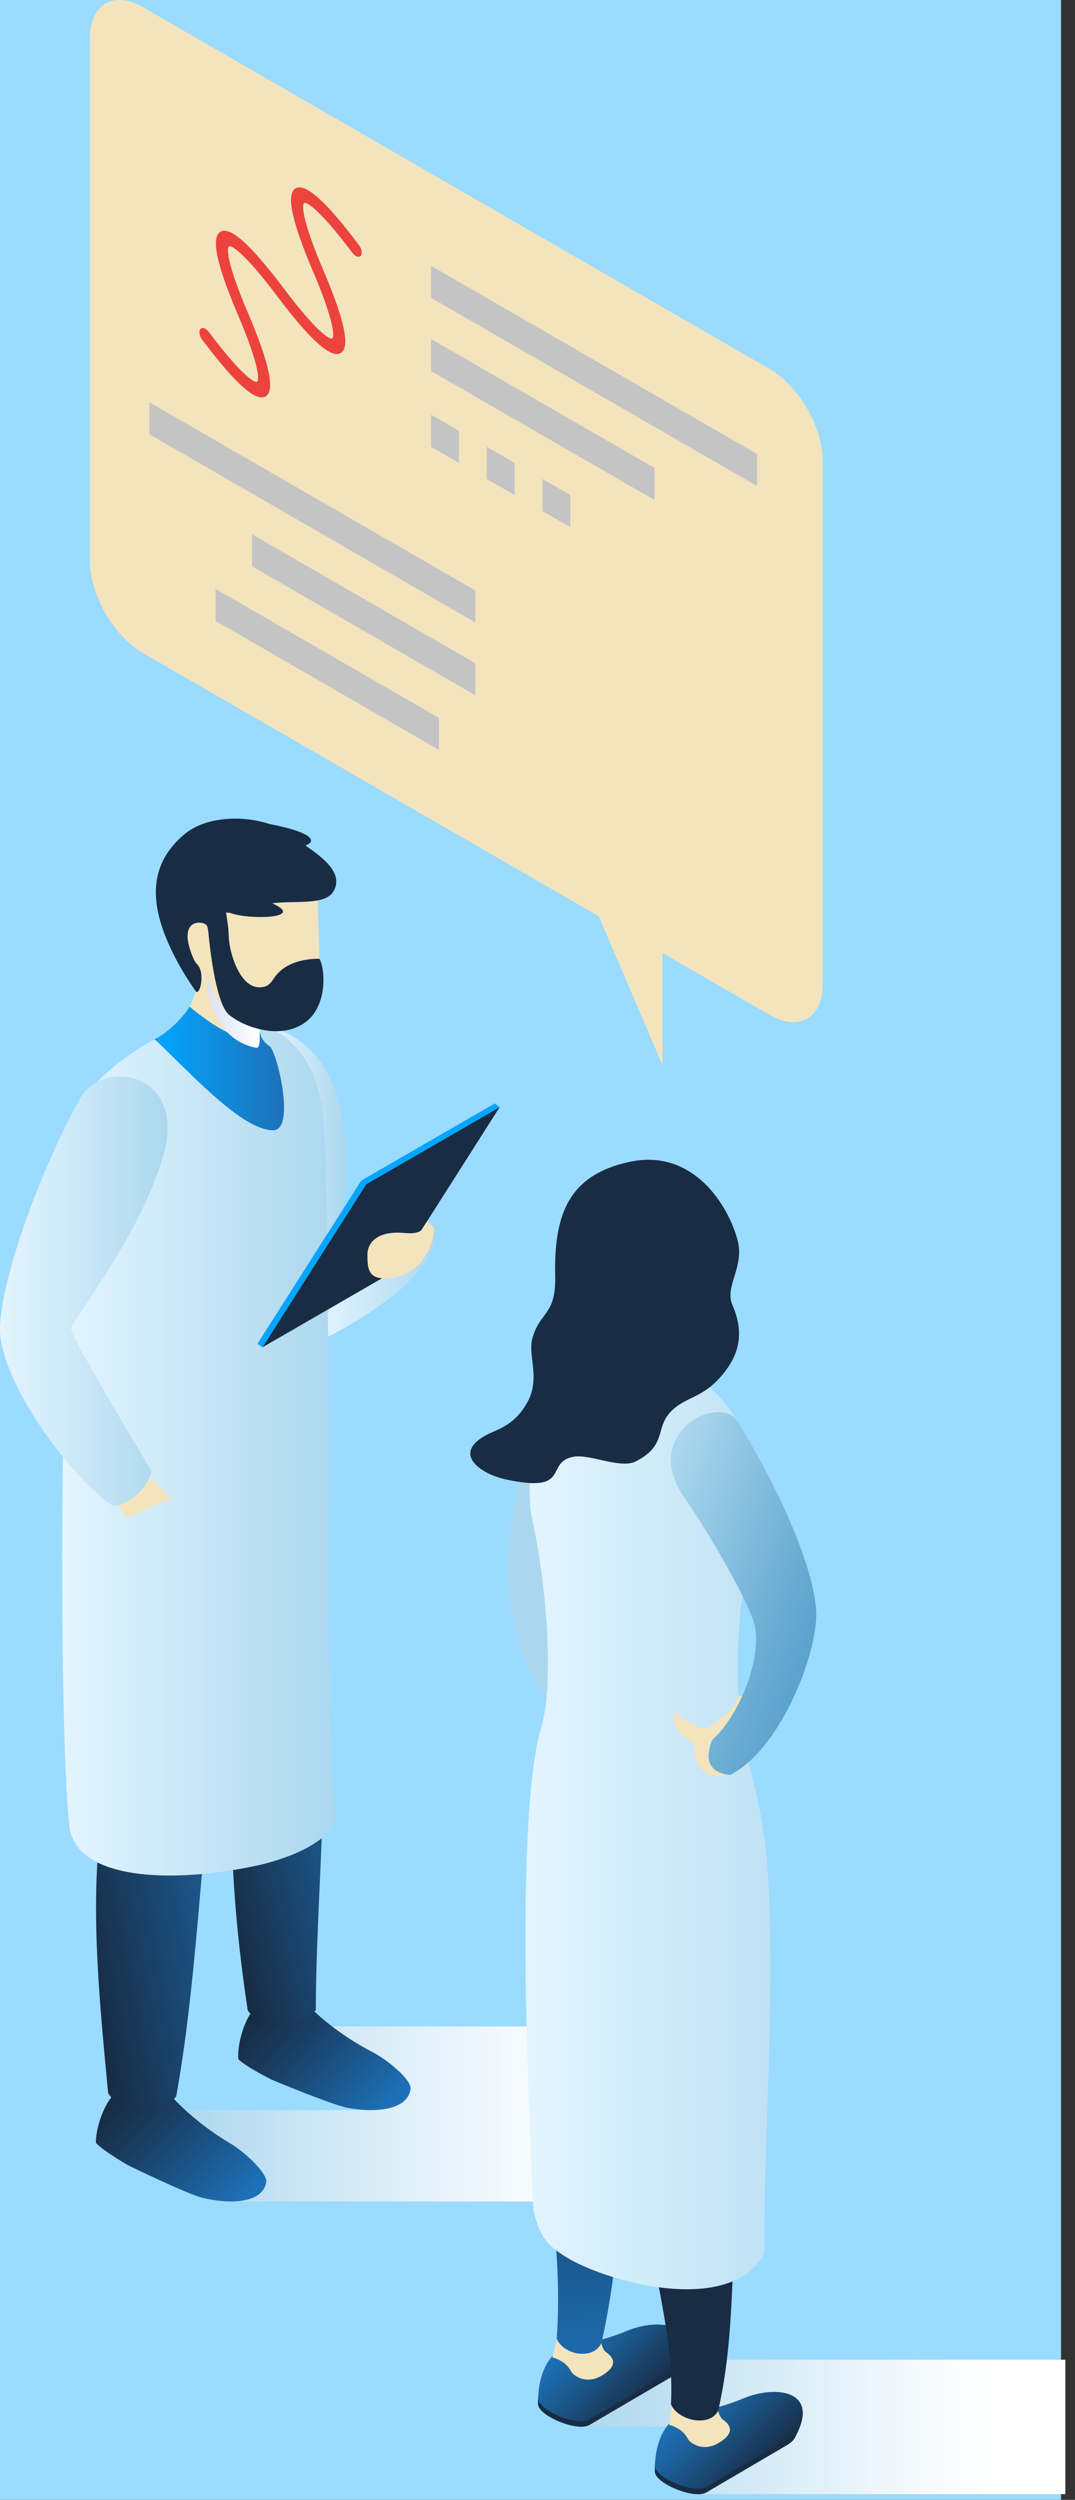 <?xml version="1.0" encoding="UTF-8"?> <svg xmlns="http://www.w3.org/2000/svg" width="77" height="179" viewBox="0 0 77 179" fill="none"><rect x="0" y="0" width="77" height="179" fill="#333333" stroke="none"/> <rect width="76" height="179" fill="#9ADBFF"></rect> <path d="M58.931 70.488C58.931 72.897 57.224 73.883 55.136 72.677L47.455 68.242V76.274L42.886 65.605L10.241 46.763C8.153 45.559 6.447 42.603 6.447 40.193V2.704C6.447 0.294 8.153 -0.691 10.241 0.515L55.136 26.426C57.224 27.633 58.931 30.586 58.931 32.995V70.488Z" fill="#F3E4BE"></path> <path d="M54.23 34.805L30.877 21.326V19.036L54.23 32.512V34.805Z" fill="#C4C4C4"></path> <path d="M46.88 35.803L30.877 26.568V24.275L46.88 33.51V35.803Z" fill="#C4C4C4"></path> <path d="M40.849 37.752L38.855 36.599V34.297L40.849 35.449V37.752Z" fill="#C4C4C4"></path> <path d="M36.861 35.449L34.864 34.297V31.994L36.861 33.147V35.449Z" fill="#C4C4C4"></path> <path d="M32.874 33.147L30.877 31.994V29.692L32.874 30.845V33.147Z" fill="#C4C4C4"></path> <path d="M34.049 44.571L10.697 31.094V28.804L34.049 42.281V44.571Z" fill="#C4C4C4"></path> <path d="M34.049 49.785L18.046 40.55V38.257L34.049 47.492V49.785Z" fill="#C4C4C4"></path> <path d="M31.443 53.698L15.44 44.46V42.17L31.443 51.405V53.698Z" fill="#C4C4C4"></path> <path d="M25.711 17.548C23.354 14.412 21.869 13.082 21.174 13.487C20.476 13.888 20.887 15.839 22.425 19.446C23.932 22.98 23.977 24.121 23.79 24.228C23.604 24.335 22.637 23.729 20.33 20.656C17.973 17.52 16.488 16.19 15.793 16.591C15.098 16.995 15.506 18.944 17.044 22.551C18.552 26.085 18.596 27.225 18.409 27.332C18.223 27.44 17.259 26.834 14.95 23.761C14.751 23.495 14.485 23.407 14.356 23.561C14.226 23.716 14.28 24.054 14.479 24.32C16.836 27.459 18.321 28.788 19.019 28.387C19.717 27.986 19.307 26.034 17.768 22.424C16.261 18.89 16.217 17.753 16.403 17.646C16.589 17.539 17.553 18.145 19.863 21.218C22.22 24.354 23.705 25.684 24.403 25.283C25.101 24.882 24.691 22.93 23.149 19.32C21.642 15.786 21.601 14.649 21.787 14.541C21.973 14.434 22.937 15.04 25.247 18.11C25.446 18.376 25.711 18.464 25.841 18.309C25.967 18.154 25.91 17.813 25.711 17.548Z" fill="#ED433D"></path> <g style="mix-blend-mode:multiply"> <path d="M22.52 145.1L26.548 151.091H12.488L16.517 157.635H47.651V145.1H22.52Z" fill="url(#paint0_linear)"></path> </g> <path d="M18.327 143.798C17.768 144.045 16.978 146.038 17.066 147.443C17.604 147.98 19.427 148.899 19.427 148.899C19.427 148.899 23.784 150.728 24.927 150.936C27.155 151.34 29.285 150.987 29.411 149.531C29.458 148.981 27.945 147.591 26.656 146.925C24.981 146.057 23.373 144.882 22.292 143.814C21.446 142.968 18.327 143.798 18.327 143.798Z" fill="url(#paint1_linear)"></path> <path d="M22.899 98.047C22.978 105.501 23.12 116.886 23.189 123.396C23.268 130.843 22.633 137.684 22.621 143.925C21.439 145.422 18.393 145.081 17.742 143.941C16.892 138.287 16.333 132.059 16.706 125.872C14.734 117.746 12.295 105.043 12.997 98.641C14.804 99.194 21.088 97.491 22.899 98.047Z" fill="url(#paint2_linear)"></path> <path d="M8.336 149.869C7.765 150.083 6.861 152.029 6.867 153.434C7.373 154 9.142 155.026 9.142 155.026C9.142 155.026 13.389 157.101 14.517 157.373C16.719 157.903 18.864 157.673 19.073 156.226C19.152 155.68 17.72 154.208 16.472 153.466C14.848 152.503 13.313 151.239 12.295 150.112C11.496 149.221 8.336 149.869 8.336 149.869Z" fill="url(#paint3_linear)"></path> <path d="M17.376 104.743C17.029 112.19 15.493 122.53 14.89 129.239C14.201 136.86 13.752 143.89 12.618 150.121C11.351 151.546 8.33 151.031 7.743 149.856C7.215 144.162 6.453 137.172 7.177 131.017C7.177 122.789 4.725 111.119 5.79 104.768C7.566 105.428 15.601 104.086 17.376 104.743Z" fill="url(#paint4_linear)"></path> <path d="M19.073 73.498C21.515 73.965 24.444 76.049 24.754 82.085C25.063 88.121 22.886 91.5 22.886 91.5L19.073 73.498Z" fill="url(#paint5_linear)"></path> <path d="M30.16 87.252C30.504 87.189 31.212 87.445 31.269 87.982C31.395 89.217 30.46 92.147 23.164 95.9C21.224 92.615 26.425 87.953 30.16 87.252Z" fill="url(#paint6_linear)"></path> <path d="M6.463 78.033C8.04 76.059 11.939 73.507 14.457 73.119C20.684 72.155 22.634 76.271 23.076 79.347C23.907 85.123 23.136 126.336 24.062 130.151C23.604 132.163 19.904 133.25 18.501 133.559C12.409 134.895 5.458 134.658 4.978 130.796C4.084 123.579 4.185 80.31 6.463 78.033Z" fill="url(#paint7_linear)"></path> <path d="M14.324 67.614C14.239 66.211 19.512 69.338 19.221 71.173C18.984 72.667 17.881 73.93 19.351 74.951C19.85 75.396 20.346 78.295 18.735 78.295C14.788 78.289 13.799 77 11.082 74.41C12.655 73.545 14.595 72.171 14.324 67.614Z" fill="#F3E4BE"></path> <path d="M18.618 73.864C18.548 74.489 17.133 75.029 13.578 72.08C13.18 72.774 12.037 73.959 11.079 74.41C13.796 77 17.373 80.932 19.559 80.932C21.199 80.932 19.85 75.399 19.351 74.954C18.867 74.616 18.665 74.252 18.618 73.864Z" fill="url(#paint8_linear)"></path> <path d="M12.675 66.985L14.229 63.975L22.694 62.772L22.883 68.403C22.596 72.301 21.531 73.463 19.917 73.561C17.629 73.697 15.272 72.307 14.779 69.626L13.702 69.417L12.675 66.985Z" fill="#F3E4BE"></path> <path d="M18.337 75.026C16.087 74.587 14.807 72.439 14.779 69.622C15.177 71.786 16.804 73.229 18.608 73.535C18.573 74.05 18.712 75.099 18.337 75.026Z" fill="url(#paint9_linear)"></path> <path d="M21.875 60.539C22.63 60.293 22.608 59.639 19.316 59.004C17.366 58.366 14.741 58.461 13.215 59.734C11.149 61.461 10.76 63.618 11.534 66.145C12.308 68.675 14.049 71.009 14.049 71.009C14.336 71.227 14.697 69.682 14.141 69.063C14.033 68.987 13.9 68.766 13.739 68.35C12.763 65.807 14.428 65.968 14.681 66.161C15.205 66.293 14.555 68.605 15.979 68.182C16.668 67.98 16.292 66.028 16.191 65.34C16.299 65.349 16.403 65.352 16.52 65.378C17.815 65.873 21.967 65.775 19.499 64.683C21.079 64.455 23.335 64.879 23.916 63.773C24.608 62.462 23.041 61.357 21.875 60.539Z" fill="#182C44"></path> <path d="M9.843 105.15C10.437 105.321 12.289 107.348 12.289 107.348C11.164 107.731 9.107 108.7 9.107 108.7C8.801 108.365 8.185 107.336 8.185 107.336L9.843 105.15Z" fill="#F3E4BE"></path> <path d="M5.727 78.662C7.385 75.715 13.537 76.751 11.648 82.928C9.809 88.932 5.088 94.526 5.101 95.18C5.11 95.833 10.855 105.318 10.855 105.318C10.656 106.284 9.708 107.538 8.153 107.844C5.607 106.401 -0.242 98.938 0.008 94.851C0.254 90.764 3.31 82.954 5.727 78.662Z" fill="url(#paint10_linear)"></path> <path d="M16.384 67.039C16.403 68.091 17.123 70.731 18.612 70.696C19.436 70.677 19.417 70.175 19.973 69.622C20.422 69.177 21.297 68.65 22.868 68.65C23.244 69.155 23.601 72.13 21.689 73.324C19.777 74.518 17.155 73.359 16.362 72.617C15.392 71.707 14.984 67.295 14.984 67.295L16.384 67.039Z" fill="#182C44"></path> <path d="M28.359 90.954L18.798 96.474L26.229 84.795L35.79 79.274L28.359 90.954Z" fill="#182C44"></path> <path d="M18.798 96.474L18.444 96.212L25.878 84.533L26.229 84.795L18.798 96.474Z" fill="#02A5FF"></path> <path d="M26.229 84.795L25.878 84.533L35.439 79.012L35.79 79.274L26.229 84.795Z" fill="#02A5FF"></path> <path d="M28.008 91.506C26.349 91.728 26.317 90.815 26.317 89.858C26.317 88.901 27.126 88.108 28.978 88.288C30.008 88.389 30.204 88.054 30.204 88.054L30.564 87.489C31.019 87.767 31.066 87.858 31.079 88.165C31.095 88.478 30.627 91.159 28.008 91.506Z" fill="#F3E4BE"></path> <g style="mix-blend-mode:multiply"> <path d="M76.308 178.59V168.964H43.294L41.689 173.761H51.642L50.056 178.59H76.308Z" fill="url(#paint11_linear)"></path> <path d="M38.533 172.132C38.533 167.978 41.165 167.862 41.165 167.862C41.165 167.862 42.59 167.862 44.906 166.898C47.19 165.954 50.41 166.317 48.612 169.637C48.596 169.674 48.574 169.715 48.552 169.757C48.441 169.933 48.252 170.104 47.967 170.268L42.214 173.638C41.335 174.143 38.552 172.987 38.533 172.132Z" fill="url(#paint12_linear)"></path> <path d="M38.548 171.759C38.599 172.615 41.345 173.746 42.214 173.25L47.967 169.877C48.157 169.766 48.485 169.548 48.776 169.286C48.722 169.4 48.678 169.507 48.612 169.633C48.596 169.671 48.574 169.712 48.552 169.753C48.441 169.93 48.252 170.101 47.967 170.265L42.214 173.635C41.395 174.102 38.899 173.117 38.571 172.29C38.558 172.226 38.545 172.166 38.545 172.122C38.533 171.999 38.542 171.882 38.548 171.759Z" fill="#182C44"></path> <path d="M40.258 166.949C40.997 166.949 43.048 167.612 43.048 167.612C43.048 167.612 43.064 167.975 43.279 168.288C43.304 168.32 43.329 168.345 43.351 168.38C43.866 168.733 44.388 169.302 43.168 170.063C42.169 170.691 41.357 170.293 40.972 169.908C40.817 169.618 40.587 169.292 40.264 169.106C39.932 168.913 39.73 168.831 39.585 168.819C39.585 168.8 39.579 168.755 39.579 168.755C39.579 168.755 39.948 166.949 40.258 166.949Z" fill="#F3E4BE"></path> <path d="M39.231 134.772C38.947 130.11 39.155 127.479 40.486 123.737C43.326 123.787 46.821 124.331 49.658 124.384C48.599 132.921 47.31 139.121 45.888 147.386C44.365 155.418 44.587 161.065 43.086 167.754C42.536 169.002 40.388 168.661 39.876 167.464C40.444 159.685 38.356 153.671 39.44 146.568C39.354 144.421 39.386 139.317 39.231 134.772Z" fill="url(#paint13_linear)"></path> <path d="M46.899 176.958C46.899 172.804 49.531 172.687 49.531 172.687C49.531 172.687 50.959 172.687 53.272 171.724C55.557 170.777 58.776 171.143 56.978 174.463C56.963 174.5 56.941 174.541 56.919 174.582C56.808 174.759 56.618 174.93 56.334 175.094L50.584 178.467C49.702 178.969 46.918 177.813 46.899 176.958Z" fill="url(#paint14_linear)"></path> <path d="M46.912 176.588C46.962 177.441 49.708 178.575 50.577 178.079L56.327 174.709C56.517 174.598 56.845 174.38 57.139 174.121C57.086 174.232 57.041 174.339 56.975 174.469C56.959 174.507 56.937 174.548 56.915 174.589C56.804 174.766 56.615 174.936 56.33 175.1L50.58 178.474C49.759 178.941 47.263 177.956 46.934 177.128C46.921 177.065 46.909 177.005 46.909 176.961C46.899 176.828 46.906 176.714 46.912 176.588Z" fill="#182C44"></path> <path d="M48.384 171.778C49.123 171.778 51.414 172.441 51.414 172.441C51.414 172.441 51.43 172.801 51.645 173.114C51.67 173.145 51.695 173.171 51.718 173.206C52.233 173.562 52.754 174.128 51.534 174.892C50.536 175.517 49.724 175.119 49.335 174.737C49.18 174.444 48.95 174.121 48.627 173.932C48.299 173.739 48.093 173.654 47.948 173.644C47.948 173.626 47.942 173.581 47.942 173.581C47.942 173.581 48.075 171.778 48.384 171.778Z" fill="#F3E4BE"></path> <path d="M42.725 127.915C45.566 127.966 50.473 128.56 53.313 128.613C54.106 139.819 54.969 143.947 53.547 152.215C52.021 160.247 52.953 165.894 51.452 172.58C50.903 173.828 48.568 173.354 48.059 172.157C48.435 165.225 44.883 158.497 46.71 151.394C46.378 147.209 46.068 140.953 45.544 139.538C44.549 136.856 42.204 133.679 42.725 127.915Z" fill="#182C44"></path> </g> <path d="M40.226 98.695C38.596 100.267 37.01 105.112 36.485 110.361C36.078 114.448 36.981 118.781 39.351 122.003C42.422 117.96 40.226 98.695 40.226 98.695Z" fill="#ABD7EE"></path> <path d="M49.383 97.984C47.285 96.332 46.151 95.397 45.143 95.189C39.651 94.071 37.209 104.639 38.132 108.814C39.054 112.989 39.771 120.335 38.754 123.737C36.726 130.54 38.056 154.723 38.211 158.229C38.647 160.316 39.37 160.923 40.903 161.826C44.621 163.809 52.587 165.534 54.757 161.333C54.656 154.199 55.506 144.057 55.057 135.088C54.59 125.746 52.214 126.582 53.01 115.585C53.2 112.995 54.757 110.92 55.364 108.015C55.288 107.32 53.08 102.523 52.893 101.954C52.252 100.514 50.087 98.537 49.383 97.984Z" fill="url(#paint15_linear)"></path> <path d="M52.827 88.79C52.157 86.279 49.632 82.215 45.092 83.194C40.706 84.138 39.67 86.977 39.768 91.399C39.831 94.216 38.634 93.913 38.122 95.874C37.809 97.065 38.713 98.695 37.787 100.384C37.212 101.436 36.498 102.03 35.401 102.488C32.087 103.874 34.258 105.498 36.21 105.927C40.959 106.969 39 104.727 41.038 104.316C42.236 104.073 44.428 105.213 45.547 104.639C47.752 103.505 46.947 102.286 47.983 101.152C49.073 99.955 50.283 100.211 51.765 98.413C52.925 97.008 53.345 95.483 52.46 93.439C51.876 92.103 53.345 90.742 52.827 88.79Z" fill="#182C44"></path> <path d="M52.633 126.63C52.062 127.268 50.968 127.438 50.273 126.709C49.502 125.897 49.948 124.997 49.525 124.725C48.368 123.983 48.103 123.285 48.298 122.59C49.221 123.175 50.172 124.116 50.978 123.544C51.784 122.973 52.833 122.186 52.889 121.371C54.09 121.646 54.15 124.245 53.528 125.288C52.943 126.27 52.633 126.63 52.633 126.63Z" fill="#F3E4BE"></path> <path d="M51.013 124.586C50.419 126.039 50.836 126.93 52.292 127.097C55.932 125.237 58.466 118.516 58.466 115.649C58.466 112.487 55.711 106.395 52.76 101.686C52.074 100.675 49.863 101.057 48.773 102.494C47.3 104.436 48.4 106.398 49.231 107.544C51.55 110.958 53.834 115.257 54.068 116.425C54.564 118.917 52.877 122.941 51.013 124.586Z" fill="url(#paint16_linear)"></path> <defs> <linearGradient id="paint0_linear" x1="12.489" y1="151.367" x2="47.651" y2="151.367" gradientUnits="userSpaceOnUse"> <stop stop-color="#ABD7EE"></stop> <stop offset="0.346" stop-color="#D3EAF6"></stop> <stop offset="0.672" stop-color="#F3F9FD"></stop> <stop offset="0.852" stop-color="white"></stop> </linearGradient> <linearGradient id="paint1_linear" x1="27.11" y1="151.696" x2="18.666" y2="144.164" gradientUnits="userSpaceOnUse"> <stop stop-color="#1D71B8"></stop> <stop offset="0.052" stop-color="#1D6DB1"></stop> <stop offset="0.702" stop-color="#193E63"></stop> <stop offset="1" stop-color="#182C44"></stop> </linearGradient> <linearGradient id="paint2_linear" x1="26.441" y1="119.417" x2="12.81" y2="122.777" gradientUnits="userSpaceOnUse"> <stop stop-color="#1D71B8"></stop> <stop offset="0.291" stop-color="#1C5F9A"></stop> <stop offset="0.922" stop-color="#18324E"></stop> <stop offset="1" stop-color="#182C44"></stop> </linearGradient> <linearGradient id="paint3_linear" x1="16.652" y1="158.257" x2="8.654" y2="150.256" gradientUnits="userSpaceOnUse"> <stop stop-color="#1D71B8"></stop> <stop offset="0.052" stop-color="#1D6DB1"></stop> <stop offset="0.702" stop-color="#193E63"></stop> <stop offset="1" stop-color="#182C44"></stop> </linearGradient> <linearGradient id="paint4_linear" x1="19.414" y1="125.798" x2="4.098" y2="128.657" gradientUnits="userSpaceOnUse"> <stop stop-color="#1D71B8"></stop> <stop offset="0.291" stop-color="#1C5F9A"></stop> <stop offset="0.922" stop-color="#18324E"></stop> <stop offset="1" stop-color="#182C44"></stop> </linearGradient> <linearGradient id="paint5_linear" x1="19.072" y1="82.498" x2="24.783" y2="82.498" gradientUnits="userSpaceOnUse"> <stop stop-color="#E3F5FF"></stop> <stop offset="0.502" stop-color="#C9E7F7"></stop> <stop offset="1" stop-color="#ABD7EE"></stop> </linearGradient> <linearGradient id="paint6_linear" x1="22.743" y1="91.573" x2="31.278" y2="91.573" gradientUnits="userSpaceOnUse"> <stop stop-color="#E3F5FF"></stop> <stop offset="0.502" stop-color="#C9E7F7"></stop> <stop offset="1" stop-color="#ABD7EE"></stop> </linearGradient> <linearGradient id="paint7_linear" x1="4.453" y1="103.637" x2="24.06" y2="103.637" gradientUnits="userSpaceOnUse"> <stop stop-color="#E3F5FF"></stop> <stop offset="1" stop-color="#ABD7EE"></stop> </linearGradient> <linearGradient id="paint8_linear" x1="11.08" y1="76.506" x2="20.348" y2="76.506" gradientUnits="userSpaceOnUse"> <stop stop-color="#1D71B8"></stop> <stop offset="0.023" stop-color="#02A5FF"></stop> <stop offset="1" stop-color="#1D71B8"></stop> </linearGradient> <linearGradient id="paint9_linear" x1="14.778" y1="72.325" x2="18.609" y2="72.325" gradientUnits="userSpaceOnUse"> <stop stop-color="#DAE0F5"></stop> <stop offset="1" stop-color="white"></stop> </linearGradient> <linearGradient id="paint10_linear" x1="-0.003" y1="92.463" x2="12.004" y2="92.463" gradientUnits="userSpaceOnUse"> <stop stop-color="#E3F5FF"></stop> <stop offset="0.502" stop-color="#C9E7F7"></stop> <stop offset="1" stop-color="#ABD7EE"></stop> </linearGradient> <linearGradient id="paint11_linear" x1="41.69" y1="173.776" x2="76.308" y2="173.776" gradientUnits="userSpaceOnUse"> <stop stop-color="#ABD7EE"></stop> <stop offset="0.346" stop-color="#D3EAF6"></stop> <stop offset="0.672" stop-color="#F3F9FD"></stop> <stop offset="0.852" stop-color="white"></stop> </linearGradient> <linearGradient id="paint12_linear" x1="46.16" y1="172.185" x2="41.125" y2="167.147" gradientUnits="userSpaceOnUse"> <stop stop-color="#182C44"></stop> <stop offset="0.052" stop-color="#18304B"></stop> <stop offset="0.702" stop-color="#1C5F99"></stop> <stop offset="1" stop-color="#1D71B8"></stop> </linearGradient> <linearGradient id="paint13_linear" x1="44.086" y1="127.696" x2="45.392" y2="171.541" gradientUnits="userSpaceOnUse"> <stop stop-color="#182C44"></stop> <stop offset="0.155" stop-color="#182F4A"></stop> <stop offset="0.358" stop-color="#19395A"></stop> <stop offset="0.588" stop-color="#1A4975"></stop> <stop offset="0.835" stop-color="#1C609B"></stop> <stop offset="1" stop-color="#1D71B8"></stop> </linearGradient> <linearGradient id="paint14_linear" x1="54.526" y1="177.012" x2="49.49" y2="171.975" gradientUnits="userSpaceOnUse"> <stop stop-color="#182C44"></stop> <stop offset="0.052" stop-color="#18304B"></stop> <stop offset="0.702" stop-color="#1C5F99"></stop> <stop offset="1" stop-color="#1D71B8"></stop> </linearGradient> <linearGradient id="paint15_linear" x1="37.639" y1="129.512" x2="65.013" y2="129.512" gradientUnits="userSpaceOnUse"> <stop stop-color="#E3F5FF"></stop> <stop offset="1" stop-color="#ABD7EE"></stop> </linearGradient> <linearGradient id="paint16_linear" x1="60.162" y1="116.995" x2="45.656" y2="111.891" gradientUnits="userSpaceOnUse"> <stop stop-color="#539DC9"></stop> <stop offset="0.335" stop-color="#6DAED4"></stop> <stop offset="1" stop-color="#ABD7EE"></stop> </linearGradient> </defs> </svg> 